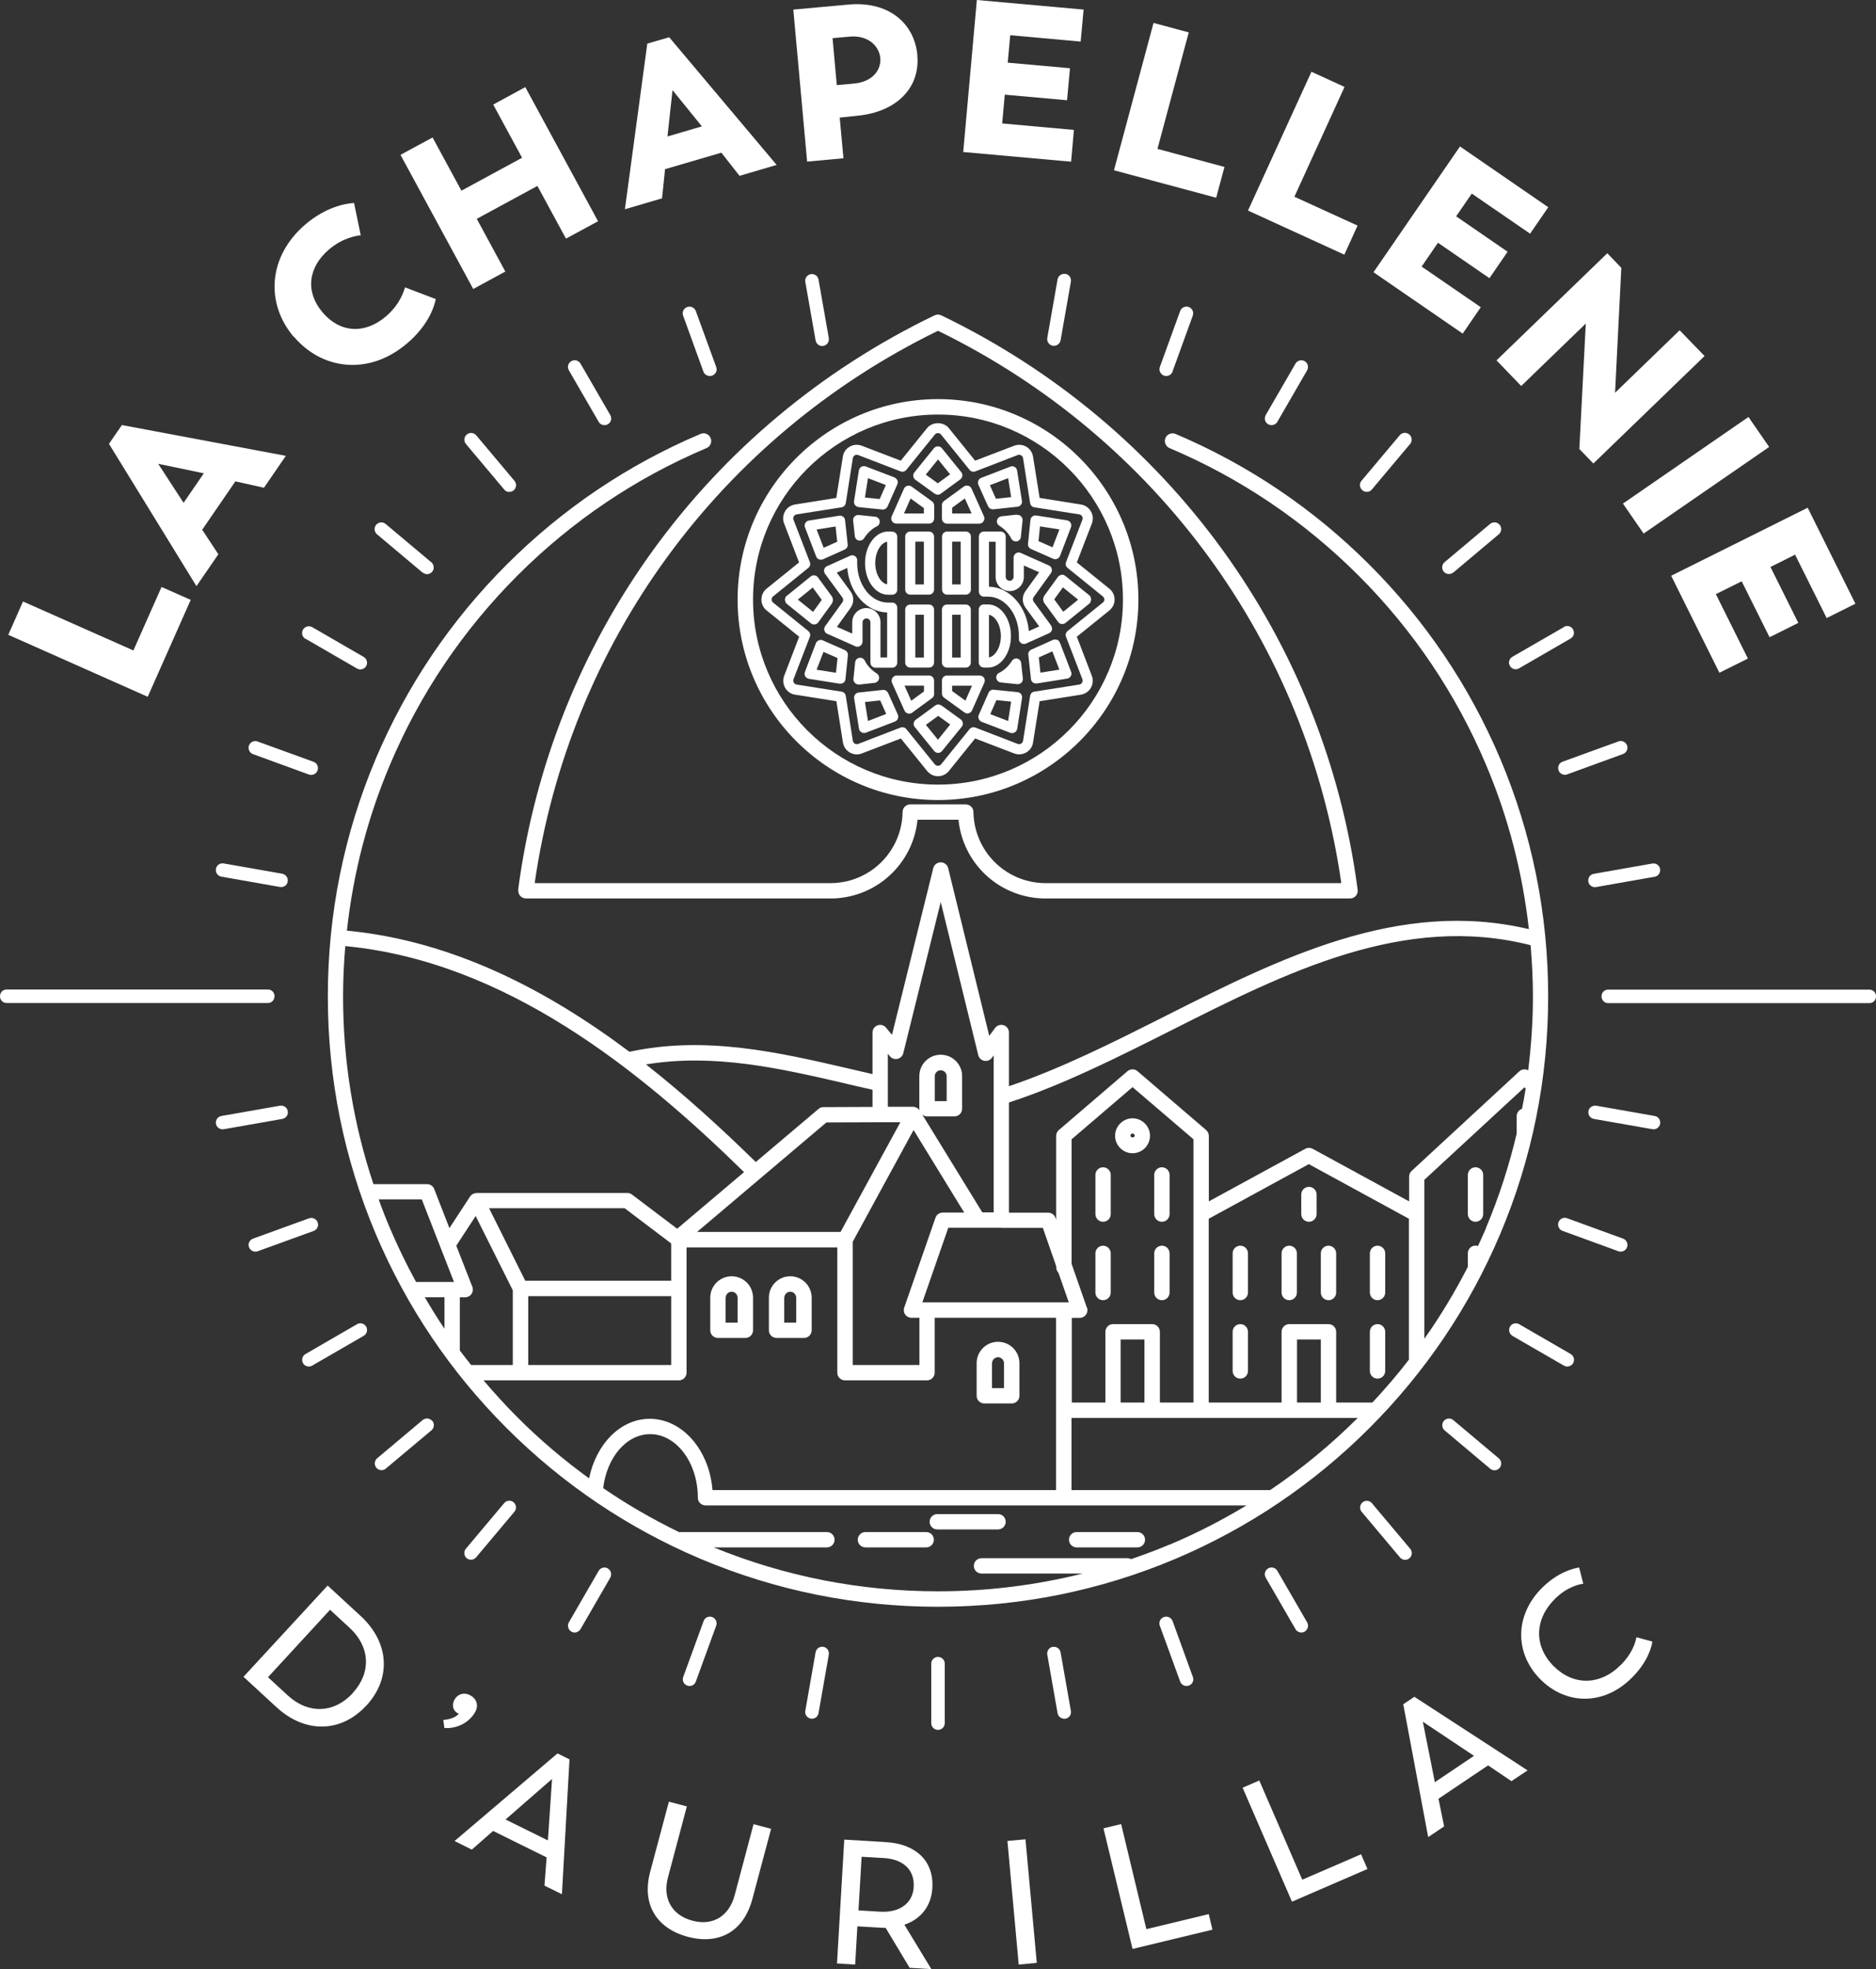 <svg xmlns="http://www.w3.org/2000/svg" id="Calque_2" viewBox="0 0 185.92 195.08"><rect x="0" y="0" width="185.92" height="195.08" fill="#333333" stroke="none"/><defs><style>      .cls-1 {        fill: #fff;      }    </style></defs><g id="Calque_1-2" data-name="Calque_1"><g><path class="cls-1" d="M185.26,98.04h-25.88c-.38,0-.66.29-.66.67s.29.67.66.67h25.88c.38,0,.66-.29.66-.67s-.29-.67-.66-.67Z"></path><path class="cls-1" d="M27.21,98.7c0-.38-.29-.67-.66-.67H.66c-.38,0-.66.29-.66.67s.29.67.66.67h25.88c.38,0,.66-.29.66-.67Z"></path><path class="cls-1" d="M154.98,62.13l-5.1,2.94c-.15.09-.26.23-.31.4s-.02.35.07.5c.09.15.23.27.4.31.06.02.12.02.18.02.12,0,.23-.03.33-.09l5.1-2.95c.15-.09.27-.23.31-.4.05-.17.02-.35-.07-.51-.18-.32-.59-.43-.91-.24Z"></path><path class="cls-1" d="M154.46,76.32c.1.27.36.44.63.44.07,0,.15-.01.22-.04l5.54-2.02c.34-.13.52-.51.4-.85-.13-.35-.51-.52-.85-.4l-5.54,2.01c-.35.12-.52.51-.4.85Z"></path><path class="cls-1" d="M164.41,86.59c.1-.15.14-.32.11-.5-.06-.36-.4-.61-.77-.54l-5.8,1.02c-.18.03-.33.13-.43.27-.1.15-.14.32-.11.5.03.18.13.33.27.43.11.08.25.12.38.12.04,0,.08,0,.12-.01l5.8-1.02c.18-.03.33-.13.43-.27Z"></path><path class="cls-1" d="M116.2,36.81l2.01-5.54c.06-.17.05-.35-.02-.51-.08-.16-.21-.28-.38-.35-.34-.12-.73.06-.85.4l-2.01,5.54c-.06.17-.05.35.02.51.08.16.21.28.38.35.08.03.15.04.23.04.27,0,.53-.17.63-.44ZM115.86,36.69h0,0ZM117.3,30.94h0s0,0,0,0Z"></path><path class="cls-1" d="M126.01,42.12c.23,0,.46-.12.58-.33l2.95-5.1c.18-.32.07-.73-.24-.91-.32-.18-.73-.07-.91.24l-2.95,5.1c-.18.32-.08.73.24.91.11.06.22.09.33.09Z"></path><path class="cls-1" d="M144.03,56.72l4.51-3.79c.28-.24.32-.66.08-.94-.11-.14-.27-.22-.45-.24-.18-.02-.35.04-.49.15l-4.51,3.79c-.14.11-.22.27-.24.45-.02.18.04.35.15.49.13.16.32.24.51.24.15,0,.3-.05.43-.16Z"></path><path class="cls-1" d="M25.31,124c.08,0,.15-.01.23-.04l5.54-2.01c.35-.13.53-.51.4-.85-.06-.17-.18-.3-.35-.38-.16-.08-.34-.08-.51-.02l-5.54,2.01c-.17.06-.3.18-.38.34-.08.16-.08.34-.02.51.1.27.36.44.63.44Z"></path><path class="cls-1" d="M160.62,124c.27,0,.53-.17.63-.44.12-.35-.06-.73-.4-.85l-5.54-2.02c-.35-.13-.73.05-.86.4-.12.34.06.73.4.85l5.54,2.02c.07.03.15.04.23.04Z"></path><path class="cls-1" d="M163.87,111.88c.32,0,.6-.23.66-.55.06-.36-.18-.71-.54-.77l-5.8-1.02c-.36-.05-.71.18-.77.54-.06.36.18.71.54.77l5.8,1.02s.08.01.12.01Z"></path><path class="cls-1" d="M28.24,87.77c.15-.1.24-.26.27-.43.03-.18,0-.35-.11-.5-.1-.15-.26-.24-.43-.28l-5.8-1.02c-.37-.06-.71.18-.77.54-.06.36.18.71.54.77l5.8,1.02s.08.01.12.01c.14,0,.27-.04.38-.12Z"></path><path class="cls-1" d="M135.45,48.73s.04,0,.06,0c.18-.02.34-.1.45-.24l3.79-4.51c.12-.14.17-.31.15-.49-.02-.18-.1-.34-.24-.45-.28-.24-.7-.2-.94.08l-3.79,4.51c-.12.14-.17.31-.15.49.02.18.1.34.24.45.12.1.27.16.43.16ZM139.01,43.35h0,0Z"></path><path class="cls-1" d="M21.4,111.33c.06.32.34.55.66.55.04,0,.08,0,.12-.01l5.8-1.02c.36-.07.61-.41.54-.77-.06-.36-.41-.6-.77-.54l-5.81,1.02c-.36.06-.6.41-.54.77Z"></path><path class="cls-1" d="M149.88,132.34l5.11,2.95c.1.06.22.09.33.09.23,0,.46-.12.58-.33.09-.15.11-.33.07-.51-.05-.17-.16-.31-.31-.4l-5.1-2.95c-.15-.09-.33-.11-.51-.07-.17.05-.32.16-.4.31-.18.32-.07.73.24.91Z"></path><path class="cls-1" d="M92.96,164.15c-.37,0-.67.3-.67.67v5.89c0,.37.3.67.67.67s.67-.3.67-.67v-5.89c0-.37-.3-.67-.67-.67Z"></path><path class="cls-1" d="M60.24,155.38c-.32-.18-.73-.07-.91.24l-2.95,5.1c-.09.15-.11.33-.07.51.05.17.16.32.31.41.1.06.22.09.33.09.06,0,.12,0,.17-.02.17-.05.32-.16.41-.31l2.95-5.1c.18-.32.07-.73-.24-.91Z"></path><path class="cls-1" d="M42.83,140.77c-.11-.14-.27-.22-.45-.24-.18-.01-.35.04-.49.15l-4.51,3.79c-.28.24-.32.66-.08.94.13.16.32.24.51.24.15,0,.3-.05.43-.16l4.52-3.79c.28-.24.32-.66.08-.94Z"></path><path class="cls-1" d="M144.03,140.69c-.28-.24-.7-.2-.94.08-.23.28-.2.7.08.94l4.51,3.79c.12.1.27.16.43.16.02,0,.04,0,.06,0,.18-.02.34-.1.45-.24.24-.28.2-.7-.08-.94l-4.51-3.79Z"></path><path class="cls-1" d="M81.6,163.15c-.36-.06-.71.18-.77.54l-1.02,5.8c-.03.18,0,.35.11.5.1.15.26.24.43.27.04,0,.08.01.12.01.14,0,.27-.04.38-.12.15-.1.24-.26.27-.43l1.02-5.8c.06-.36-.18-.71-.54-.77Z"></path><path class="cls-1" d="M35.89,131.12c-.17-.05-.35-.02-.51.07l-5.1,2.95c-.32.18-.43.59-.25.91.12.21.35.33.58.33.11,0,.23-.03.33-.09l5.1-2.95c.32-.18.43-.59.25-.91-.09-.15-.23-.26-.4-.31Z"></path><path class="cls-1" d="M31.45,75.81c-.08-.16-.21-.28-.38-.34l-5.54-2.01c-.34-.13-.73.05-.86.4-.12.34.06.73.4.85l5.54,2.02c.07.03.15.04.23.04.27,0,.53-.17.63-.44.06-.17.05-.35-.02-.51ZM25.2,74.37h0,0Z"></path><path class="cls-1" d="M104.33,163.15c-.36.06-.6.41-.54.77l1.02,5.8c.06.32.34.55.66.55.04,0,.08,0,.12,0,.36-.06.61-.41.54-.77l-1.02-5.8c-.07-.36-.41-.61-.77-.54Z"></path><path class="cls-1" d="M105.58,27.14c-.36-.06-.71.18-.77.54l-1.02,5.8c-.06.36.18.71.54.77.04,0,.08.01.12.01.32,0,.6-.23.66-.55l1.02-5.81c.06-.36-.18-.71-.54-.77ZM104.75,33.65h0,0Z"></path><path class="cls-1" d="M135.97,148.92c-.24-.28-.66-.32-.94-.08s-.32.66-.08.94l3.79,4.51c.13.16.32.24.51.24.15,0,.3-.05.43-.15.28-.24.32-.66.08-.94l-3.79-4.51Z"></path><path class="cls-1" d="M126.19,155.31c-.17-.05-.35-.02-.51.07-.15.09-.26.23-.31.41-.05.17-.02.35.07.51l2.95,5.1c.12.21.35.33.58.33.11,0,.23-.03.33-.09.15-.09.26-.23.31-.41.05-.17.02-.35-.07-.51l-2.95-5.1c-.09-.15-.23-.26-.41-.31ZM129.23,160.91h0,0Z"></path><path class="cls-1" d="M50.41,48.73s.04,0,.06,0c.16,0,.31-.05.43-.15.14-.11.22-.27.24-.45.02-.18-.04-.35-.15-.49l-3.79-4.51c-.24-.28-.66-.32-.94-.08-.28.23-.32.66-.08.94l3.79,4.51c.11.14.27.22.45.24Z"></path><path class="cls-1" d="M70.07,37.19c.09.04.19.06.28.06.08,0,.15-.01.23-.04.17-.06.3-.18.38-.34.08-.16.08-.34.02-.51l-2.02-5.54c-.06-.17-.18-.3-.35-.38-.16-.08-.34-.08-.51-.02-.17.06-.3.18-.38.34-.08.16-.08.34-.02.51l2.01,5.54c.06.17.18.3.35.38Z"></path><path class="cls-1" d="M41.89,56.72c.12.1.27.16.43.16.02,0,.04,0,.06,0,.18-.02.34-.1.45-.24.12-.14.17-.31.15-.49s-.1-.34-.24-.45l-4.52-3.79c-.28-.24-.7-.2-.94.08-.23.28-.2.7.08.94l4.51,3.79Z"></path><path class="cls-1" d="M115.34,160.2c-.35.13-.52.51-.4.85l2.02,5.54c.1.27.36.44.63.44.08,0,.15-.01.23-.04.17-.06.3-.18.38-.34.08-.16.08-.34.02-.51l-2.01-5.54c-.13-.35-.51-.52-.86-.4Z"></path><path class="cls-1" d="M49.96,148.92l-3.79,4.51c-.23.28-.2.7.08.94.12.1.28.15.43.15.19,0,.38-.08.51-.24l3.79-4.51c.24-.28.2-.7-.08-.94-.14-.12-.31-.17-.49-.15-.18.02-.34.1-.45.24Z"></path><path class="cls-1" d="M70.07,160.22c-.16.08-.28.21-.34.38l-2.02,5.54c-.06.17-.05.35.02.51.08.16.21.28.38.34.07.03.15.04.23.04.1,0,.19-.02.28-.06.16-.08.28-.21.34-.38l2.02-5.54c.12-.35-.06-.73-.4-.85-.17-.06-.35-.05-.51.02Z"></path><path class="cls-1" d="M30.28,63.28l5.1,2.95c.1.06.22.09.33.09.23,0,.46-.12.58-.33.18-.32.07-.73-.25-.91l-5.1-2.95c-.32-.18-.73-.07-.91.25-.09.15-.11.34-.07.51.05.17.16.32.31.4Z"></path><path class="cls-1" d="M81.48,34.27s.08,0,.12,0c.36-.07.6-.41.54-.77l-1.02-5.8c-.03-.18-.13-.33-.27-.43-.15-.1-.32-.14-.5-.11-.36.06-.61.41-.54.77l1.02,5.8c.06.32.34.55.66.55Z"></path><path class="cls-1" d="M57.13,35.71c-.17-.05-.35-.02-.51.07-.32.19-.43.59-.24.91l2.95,5.1c.12.21.35.33.58.33.11,0,.23-.03.33-.09.32-.18.43-.59.24-.91l-2.95-5.1c-.09-.15-.23-.26-.41-.31Z"></path><path class="cls-1" d="M136.52,131.18c-.42,0-.76.34-.76.76v3.88c0,.42.34.76.76.76s.76-.34.76-.76v-3.88c0-.42-.34-.76-.76-.76Z"></path><path class="cls-1" d="M112.24,114.25c.96,0,1.73-.78,1.73-1.73s-.78-1.73-1.73-1.73-1.73.78-1.73,1.73.78,1.73,1.73,1.73ZM112.24,112.3c.12,0,.21.09.21.21,0,.23-.42.23-.42,0,0-.12.09-.21.21-.21Z"></path><path class="cls-1" d="M136.52,123.41c-.42,0-.76.34-.76.76v3.88c0,.42.34.76.76.76s.76-.34.76-.76v-3.88c0-.42-.34-.76-.76-.76Z"></path><path class="cls-1" d="M109.32,128.81c.42,0,.76-.34.76-.76v-3.88c0-.42-.34-.76-.76-.76s-.76.34-.76.76v3.88c0,.42.34.76.76.76Z"></path><path class="cls-1" d="M109.32,121.04c.42,0,.76-.34.76-.76v-3.88c0-.42-.34-.76-.76-.76s-.76.34-.76.76v3.88c0,.42.34.76.76.76Z"></path><path class="cls-1" d="M115.15,121.04c.42,0,.76-.34.76-.76v-3.88c0-.42-.34-.76-.76-.76s-.76.34-.76.76v3.88c0,.42.34.76.76.76Z"></path><path class="cls-1" d="M115.15,128.81c.42,0,.76-.34.76-.76v-3.88c0-.42-.34-.76-.76-.76s-.76.34-.76.76v3.88c0,.42.34.76.76.76Z"></path><path class="cls-1" d="M122.92,131.18c-.42,0-.76.34-.76.76v3.88c0,.42.34.76.76.76s.76-.34.76-.76v-3.88c0-.42-.34-.76-.76-.76Z"></path><path class="cls-1" d="M97.56,139.04h2.71c.42,0,.76-.34.76-.76v-3.23c0-1.17-.95-2.12-2.12-2.12s-2.12.95-2.12,2.12v3.23c0,.42.34.76.76.76ZM98.32,135.05c0-.33.27-.59.59-.59s.59.27.59.59v2.47h-1.19v-2.47Z"></path><path class="cls-1" d="M76.97,132.55h2.71c.42,0,.76-.34.76-.76v-3.23c0-1.17-.95-2.12-2.12-2.12s-2.12.95-2.12,2.12v3.23c0,.42.34.76.76.76ZM77.73,128.56c0-.33.27-.59.59-.59s.59.27.59.59v2.47h-1.19v-2.47Z"></path><path class="cls-1" d="M112.72,151.78h-6.02c-.42,0-.76.34-.76.76s.34.76.76.76h6.02c.42,0,.76-.34.76-.76s-.34-.76-.76-.76Z"></path><path class="cls-1" d="M71.16,132.55h2.71c.42,0,.76-.34.76-.76v-3.23c0-1.17-.95-2.12-2.12-2.12s-2.12.95-2.12,2.12v3.23c0,.42.34.76.76.76ZM71.92,128.56c0-.33.27-.59.59-.59s.59.27.59.59v2.47h-1.19v-2.47Z"></path><path class="cls-1" d="M146.23,115.64c-.42,0-.76.34-.76.76v3.88c0,.42.34.76.76.76s.76-.34.76-.76v-3.88c0-.42-.34-.76-.76-.76Z"></path><path class="cls-1" d="M127.77,123.41c-.42,0-.76.34-.76.76v3.88c0,.42.34.76.76.76s.76-.34.76-.76v-3.88c0-.42-.34-.76-.76-.76Z"></path><path class="cls-1" d="M129.72,117.58c-.42,0-.76.34-.76.76v1.94c0,.42.34.76.76.76s.76-.34.76-.76v-1.94c0-.42-.34-.76-.76-.76Z"></path><path class="cls-1" d="M131.66,123.41c-.42,0-.76.34-.76.76v3.88c0,.42.34.76.76.76s.76-.34.76-.76v-3.88c0-.42-.34-.76-.76-.76Z"></path><path class="cls-1" d="M98.91,150h-6.02c-.42,0-.76.34-.76.76s.34.76.76.76h6.02c.42,0,.76-.34.76-.76s-.34-.76-.76-.76Z"></path><path class="cls-1" d="M122.92,123.41c-.42,0-.76.34-.76.76v3.88c0,.42.34.76.76.76s.76-.34.76-.76v-3.88c0-.42-.34-.76-.76-.76Z"></path><path class="cls-1" d="M91.79,151.78h-6.02c-.42,0-.76.34-.76.76s.34.76.76.76h6.02c.42,0,.76-.34.76-.76s-.34-.76-.76-.76Z"></path><path class="cls-1" d="M51.37,88.15c-.03.22.04.44.18.6.14.16.35.26.57.26h30.35s.07,0,.11,0c4.39-.15,7.92-3.5,8.35-7.8h4.06c.43,4.3,3.96,7.65,8.35,7.8.04,0,.07,0,.11,0h30.35c.22,0,.43-.09.57-.26.14-.16.21-.38.18-.6-3.26-24.77-18.69-46.04-41.27-56.91-.21-.1-.45-.1-.66,0-22.58,10.87-38.01,32.14-41.27,56.91ZM92.96,32.77c21.67,10.57,36.55,30.95,39.97,54.72h-29.39s-.05,0-.07,0c-3.86-.09-6.93-3.19-7-7.05,0-.42-.35-.75-.76-.75h-5.5c-.42,0-.75.33-.76.75-.06,3.86-3.13,6.96-7,7.05-.02,0-.05,0-.07,0h-29.39c3.42-23.77,18.29-44.15,39.97-54.72Z"></path><path class="cls-1" d="M92.96,79.26c10.95,0,19.86-8.91,19.86-19.86s-8.91-19.86-19.86-19.86-19.86,8.91-19.86,19.86,8.91,19.86,19.86,19.86ZM92.96,41.07c10.11,0,18.33,8.22,18.33,18.33s-8.22,18.33-18.33,18.33-18.33-8.22-18.33-18.33,8.22-18.33,18.33-18.33Z"></path><path class="cls-1" d="M93.35,50.05v1.33c0,.28.23.5.5.5h3.22c.18,0,.34-.12.43-.28.09-.16.07-.37-.02-.53l-1.2-2.67c-.06-.14-.18-.24-.33-.28-.15-.04-.3,0-.43.08l-1.97,1.44c-.13.09-.21.25-.21.41ZM94.36,50.3l1.26-.92.67,1.49h-1.93v-.57Z"></path><path class="cls-1" d="M90.21,58.91h1.86c.28,0,.5-.23.5-.5v-5.25c0-.28-.23-.5-.5-.5h-1.86c-.28,0-.5.23-.5.5v5.25c0,.28.23.5.5.5ZM90.71,53.66h.85v4.24h-.85v-4.24Z"></path><path class="cls-1" d="M85.09,50.24l2.36.24s.03,0,.05,0c.2,0,.38-.12.46-.3l.97-2.2c.06-.13.06-.27,0-.4s-.16-.23-.28-.28l-2.85-1.09c-.14-.05-.3-.04-.43.03-.13.08-.22.21-.25.36l-.48,3.05c-.02.14.01.28.1.39s.21.18.35.19ZM86.02,47.37l1.77.68-.61,1.39-1.46-.15.3-1.92Z"></path><path class="cls-1" d="M92.64,48.91c.09.06.19.1.29.1s.21-.03.3-.1l1.94-1.42c.11-.08.18-.2.2-.34.02-.14-.02-.27-.11-.38l-1.92-2.37c-.19-.24-.59-.24-.78,0l-1.94,2.4c-.09.11-.13.25-.11.38.02.14.09.26.2.34l1.92,1.39ZM92.96,45.51l1.2,1.48-1.22.89-1.19-.86,1.22-1.51Z"></path><path class="cls-1" d="M88.39,51.62c.09.16.26.25.44.25h3.25c.28,0,.5-.23.5-.5v-1.29c0-.16-.08-.31-.21-.41l-2.02-1.46c-.12-.09-.28-.12-.43-.08-.15.04-.27.14-.33.28l-1.2,2.7c-.09.16-.09.35,0,.5ZM90.25,49.39l1.31.95v.53h-1.97l.65-1.48Z"></path><path class="cls-1" d="M81.68,56.41c-.04.15,0,.3.08.43l1.73,2.36c.1.14.1.32,0,.46l-1.71,2.37c-.09.12-.12.28-.08.43.04.15.14.27.28.33l2.73,1.21c.15.1.35.1.51.01.16-.09.26-.26.26-.44v-1.91c0-.22.17-.39.39-.39s.39.18.39.39v3.99c0,.28.23.5.5.5h1.66c.28,0,.5-.23.5-.5v-5.45c0-.28-.23-.5-.5-.5h-.41c-1.69,0-3.06-1.75-3.06-3.91v-.25c.02-.18-.06-.34-.21-.44-.14-.1-.33-.12-.49-.04l-2.29,1.03c-.14.06-.24.18-.28.33ZM83.97,56.28c.2,2.44,1.89,4.34,3.95,4.4,0,0,0,0,0,0v4.45h-.66v-3.49c0-.77-.63-1.4-1.4-1.4s-1.4.63-1.4,1.4v1.13l-1.52-.67,1.35-1.87c.09-.12.16-.26.2-.39.04-.14.07-.28.07-.43,0-.29-.09-.58-.27-.82l-1.36-1.86,1.03-.46Z"></path><path class="cls-1" d="M88.42,52.66h-.41c-1.26,0-2.28,1.4-2.28,3.13s1.02,3.13,2.28,3.13h.41c.28,0,.5-.23.5-.5v-5.25c0-.28-.23-.5-.5-.5ZM87.92,57.89c-.58-.09-1.18-.96-1.18-2.11s.6-2.03,1.18-2.11v4.23Z"></path><path class="cls-1" d="M105.18,56.96c-.14.02-.26.09-.34.2l-1.39,1.92s-.01.08-.03.12c-.03.06-.04.11-.04.18,0,.07.02.12.04.18.02.04,0,.08.03.12l1.42,1.94c.08.11.2.18.34.2.02,0,.04,0,.07,0,.11,0,.23-.04.32-.11l2.37-1.92s0-.02.02-.03c.02-.02.04-.03.06-.05.03-.04.02-.09.04-.14.03-.06.05-.11.05-.18,0-.07-.03-.12-.05-.18-.02-.05,0-.1-.04-.14-.01-.02-.03-.01-.05-.03-.01-.01-.01-.04-.03-.05l-2.4-1.94c-.11-.09-.25-.13-.38-.11ZM105.37,60.6l-.89-1.22.86-1.19,1.51,1.22-1.48,1.2Z"></path><path class="cls-1" d="M85.1,53.55s.08.01.11.01c.17,0,.33-.09.42-.23.34-.53.78-.95,1.28-1.19.2-.1.31-.32.27-.54-.04-.22-.22-.39-.44-.41l-1.64-.17c-.15-.02-.3.04-.41.15-.11.11-.16.26-.14.41l.17,1.54c.02.21.18.39.39.44Z"></path><path class="cls-1" d="M81.16,55.41c.06.03.13.04.19.04.07,0,.14-.01.21-.04l2.16-.97c.2-.09.32-.3.29-.51l-.26-2.39c-.01-.14-.08-.26-.19-.35-.11-.08-.25-.12-.38-.1l-3.01.48c-.15.02-.28.11-.36.25-.08.13-.09.29-.03.43l1.11,2.89c.05.13.15.23.28.28ZM82.81,52.16l.16,1.51-1.34.6-.7-1.81,1.88-.3Z"></path><path class="cls-1" d="M93.86,58.91h1.86c.28,0,.5-.23.5-.5v-5.25c0-.28-.23-.5-.5-.5h-1.86c-.28,0-.5.23-.5.5v5.25c0,.28.23.5.5.5ZM94.36,53.66h.85v4.24h-.85v-4.24Z"></path><path class="cls-1" d="M102.18,54.39l2.2.97c.06.03.13.04.2.04.07,0,.13-.01.19-.04.13-.05.23-.16.28-.28l1.09-2.85c.05-.14.04-.3-.03-.43-.08-.13-.21-.22-.36-.25l-3.05-.48c-.14-.02-.27.01-.39.1-.11.08-.18.21-.19.35l-.24,2.36c-.02.22.1.42.3.51ZM103.07,52.15l1.92.3-.68,1.77-1.39-.61.15-1.46Z"></path><path class="cls-1" d="M77.93,59.06s-.04.01-.05.03c-.03.04-.02.09-.04.14-.03.06-.05.11-.05.18,0,.07.03.12.05.18.02.05,0,.1.04.14.01.02.03.01.05.03.01.01.01.04.03.05l2.4,1.94c.09.07.2.11.32.11.02,0,.04,0,.07,0,.14-.02.26-.09.34-.2l1.39-1.92s.01-.08.03-.12c.03-.06.04-.11.04-.18,0-.07-.02-.12-.04-.18-.02-.04,0-.08-.03-.12l-1.42-1.94c-.08-.11-.2-.18-.34-.2-.14-.02-.27.02-.38.11l-2.37,1.92s-.01.03-.03.05ZM80.55,58.21l.89,1.22-.86,1.19-1.51-1.22,1.48-1.2Z"></path><path class="cls-1" d="M97.93,50.16c.08.18.26.3.46.3.02,0,.04,0,.05,0l2.39-.26c.14-.01.26-.08.35-.19s.12-.25.1-.38l-.48-3.01c-.02-.15-.11-.28-.24-.36-.13-.08-.29-.09-.43-.03l-2.89,1.11c-.13.05-.23.15-.28.28-.05.13-.05.27,0,.4l.97,2.16ZM99.91,47.37l.3,1.88-1.51.16-.6-1.34,1.81-.7Z"></path><path class="cls-1" d="M100.71,54.8c-.16.09-.26.26-.26.44v1.91c0,.22-.18.39-.39.39s-.39-.18-.39-.39v-3.99c0-.28-.23-.5-.5-.5h-1.66c-.28,0-.5.23-.5.5v5.45c0,.28.23.5.5.5h.41c1.69,0,3.06,1.75,3.06,3.91v.25c-.02.17.06.34.21.44.08.06.18.09.28.09.07,0,.14-.01.21-.04l2.29-1.03c.14-.06.24-.18.28-.33.04-.15,0-.3-.08-.43l-1.73-2.36c-.1-.14-.1-.32,0-.46l1.71-2.37c.09-.12.12-.28.08-.43-.04-.15-.14-.27-.28-.33l-2.72-1.21c-.15-.1-.35-.1-.51-.02ZM101.46,56.02l1.52.67-1.35,1.87c-.36.49-.35,1.15,0,1.64l1.36,1.86-1.03.46c-.2-2.44-1.89-4.34-3.95-4.4,0,0,0,0,0,0v-4.45h.66v3.49c0,.77.63,1.4,1.4,1.4s1.4-.63,1.4-1.4v-1.13Z"></path><path class="cls-1" d="M93.35,65.64c0,.28.23.5.5.5h1.86c.28,0,.5-.23.5-.5v-5.25c0-.28-.23-.5-.5-.5h-1.86c-.28,0-.5.23-.5.5v5.25ZM94.36,60.9h.85v4.24h-.85v-4.24Z"></path><path class="cls-1" d="M97.5,66.14h.41c1.26,0,2.28-1.4,2.28-3.13s-1.02-3.13-2.28-3.13h-.41c-.28,0-.5.23-.5.5v5.25c0,.28.23.5.5.5ZM98.01,60.91c.58.09,1.18.96,1.18,2.11s-.6,2.02-1.18,2.11v-4.23Z"></path><path class="cls-1" d="M93.28,69.89c-.18-.13-.41-.13-.59,0l-1.94,1.42c-.11.08-.18.2-.2.34-.02.14.02.27.11.38l1.92,2.37c.1.12.24.19.39.19s.3-.07.39-.19l1.95-2.4c.09-.11.13-.25.11-.38-.02-.14-.09-.26-.2-.34l-1.92-1.39ZM92.96,73.29l-1.2-1.48,1.22-.89,1.19.86-1.22,1.51Z"></path><path class="cls-1" d="M88,68.64c-.09-.2-.29-.31-.51-.29l-2.39.26c-.14.01-.26.08-.35.19s-.12.25-.1.38l.48,3.01c.02.15.11.28.25.36.08.04.16.07.25.07.06,0,.12-.01.18-.03l2.89-1.11c.13-.05.23-.15.28-.28.05-.13.05-.27,0-.4l-.97-2.16ZM86.02,71.43l-.3-1.88,1.51-.16.6,1.34-1.81.7Z"></path><path class="cls-1" d="M89.71,65.64c0,.28.23.5.5.5h1.86c.28,0,.5-.23.5-.5v-5.25c0-.28-.23-.5-.5-.5h-1.86c-.28,0-.5.23-.5.5v5.25ZM90.71,60.9h.85v4.24h-.85v-4.24Z"></path><path class="cls-1" d="M97.53,67.17c-.09-.15-.26-.25-.43-.25h-3.25c-.28,0-.5.23-.5.5v1.29c0,.16.08.31.21.41l2.02,1.46c.09.06.19.1.29.1.04,0,.09,0,.13-.02.15-.04.27-.14.33-.28l1.21-2.72c.08-.16.08-.34-.01-.5ZM95.67,69.41l-1.31-.95v-.53h1.97l-.65,1.48Z"></path><path class="cls-1" d="M92.57,68.75v-1.33c0-.28-.23-.5-.5-.5h-3.22c-.18,0-.34.12-.43.28-.09.16-.07.37.02.53l1.2,2.67c.06.14.18.24.33.28.04.01.09.02.13.02.11,0,.21-.03.3-.1l1.97-1.44c.13-.09.21-.25.21-.41ZM91.57,68.5l-1.26.92-.67-1.49h1.93v.57Z"></path><path class="cls-1" d="M75.98,58.31c-.33.27-.52.66-.52,1.09s.19.82.52,1.08l3.22,2.6-1.48,3.86c-.15.39-.12.83.09,1.2.21.37.57.62.99.68l4.09.65.65,4.09c.07.42.31.78.68.99.37.21.8.25,1.2.09l3.86-1.48,2.6,3.22c.27.33.66.52,1.08.52s.82-.19,1.08-.52l2.6-3.22,3.86,1.48c.39.15.83.12,1.2-.09.37-.21.62-.57.68-.99l.65-4.09,4.09-.65c.42-.07.78-.31.99-.68.21-.37.25-.8.09-1.2l-1.48-3.86,3.22-2.6c.33-.27.52-.66.52-1.08s-.19-.82-.52-1.08c0,0,0,0,0,0l-3.22-2.6,1.49-3.86c.15-.4.12-.83-.1-1.2-.21-.37-.57-.61-.99-.68l-4.09-.65-.65-4.09c-.07-.42-.31-.78-.68-.99-.37-.21-.8-.24-1.2-.09l-3.86,1.48-2.6-3.22c-.53-.66-1.64-.66-2.17,0l-2.6,3.22-3.86-1.48c-.4-.15-.83-.12-1.2.09-.37.21-.62.57-.68.99l-.65,4.09-4.09.65c-.42.07-.78.31-.99.68-.21.37-.25.8-.09,1.2l1.48,3.86-3.22,2.6s0,0,0,0ZM80.26,55.69l-1.62-4.2c-.04-.11-.03-.23.03-.34.06-.1.16-.17.28-.19l4.45-.7c.22-.03.38-.2.42-.42l.7-4.45c.02-.12.09-.22.19-.28.1-.06.22-.07.34-.03l4.2,1.62c.2.08.43.02.57-.15l2.83-3.5c.15-.19.46-.19.61,0l2.83,3.5c.14.17.37.23.57.15l4.2-1.62c.11-.04.23-.03.34.03.1.06.17.16.19.28l.7,4.45c.03.22.2.38.42.42l4.45.7c.12.02.22.09.28.19.06.1.07.23.03.34l-1.62,4.2c-.08.2-.02.43.15.57l3.5,2.83c.09.08.15.19.15.3s-.05.23-.15.3l-3.5,2.83c-.17.14-.23.37-.15.57l1.62,4.2c.04.11.03.23-.03.34-.06.1-.16.17-.28.19l-4.45.7c-.22.03-.38.2-.42.42l-.7,4.45c-.02.12-.09.22-.19.28-.1.06-.23.07-.34.03l-4.2-1.62c-.2-.08-.43-.02-.57.15l-2.83,3.5c-.15.18-.46.18-.61,0l-2.83-3.5c-.14-.17-.37-.23-.57-.15l-4.2,1.62c-.11.04-.23.03-.34-.03-.1-.06-.17-.16-.19-.28l-.7-4.45c-.03-.22-.2-.38-.42-.42l-4.45-.7c-.12-.02-.22-.09-.28-.19-.06-.1-.07-.23-.03-.34l1.62-4.2c.08-.2.02-.43-.15-.57l-3.5-2.83c-.09-.07-.14-.19-.14-.3s.05-.23.14-.3l3.5-2.83c.17-.14.23-.37.15-.57Z"></path><path class="cls-1" d="M83.74,64.41l-2.2-.97c-.13-.06-.27-.06-.4,0-.13.05-.23.16-.28.28l-1.09,2.85c-.05.14-.04.3.03.43.08.13.21.22.36.25l3.05.48s.05,0,.08,0c.11,0,.22-.04.31-.1.11-.08.18-.21.19-.35l.24-2.36c.02-.22-.1-.42-.3-.51ZM82.85,66.65l-1.92-.3.68-1.77,1.39.61-.15,1.46Z"></path><path class="cls-1" d="M100.83,65.25c-.21-.05-.42.04-.54.22-.34.53-.78.95-1.28,1.19-.2.1-.31.32-.27.54s.22.39.44.41l1.64.17s.03,0,.05,0c.13,0,.26-.05.36-.15.11-.11.16-.26.14-.41l-.17-1.54c-.02-.21-.18-.39-.39-.44Z"></path><path class="cls-1" d="M104.76,63.39c-.13-.05-.27-.05-.4,0l-2.16.97c-.2.09-.32.3-.29.51l.26,2.39c.01.14.08.26.19.35.09.07.2.1.31.1.03,0,.05,0,.08,0l3.01-.48c.15-.02.28-.11.36-.25.08-.13.09-.29.03-.43l-1.11-2.89c-.05-.13-.15-.23-.28-.28ZM103.11,66.64l-.16-1.51,1.34-.6.7,1.81-1.88.3Z"></path><path class="cls-1" d="M100.84,68.57l-2.36-.24c-.22-.03-.42.1-.51.3l-.97,2.2c-.06.13-.06.27,0,.4s.16.23.28.28l2.85,1.09c.06.02.12.03.18.03.09,0,.17-.02.25-.07.13-.08.22-.21.25-.36l.48-3.05c.02-.14-.01-.28-.1-.39s-.21-.18-.35-.19ZM99.91,71.43l-1.77-.68.61-1.39,1.46.15-.3,1.92Z"></path><path class="cls-1" d="M100.79,50.98l-1.54.17c-.21.02-.39.18-.44.39-.05.21.04.42.22.54.53.34.95.78,1.19,1.28.09.17.26.28.45.28.03,0,.06,0,.09,0,.22-.04.39-.22.41-.44l.17-1.64c.02-.15-.04-.3-.15-.41-.11-.11-.26-.16-.41-.14Z"></path><path class="cls-1" d="M85.08,67.82s.04,0,.05,0l1.54-.17c.21-.02.39-.18.44-.39.05-.21-.04-.42-.22-.54-.53-.34-.95-.78-1.19-1.28-.1-.2-.32-.31-.54-.27-.22.04-.39.22-.41.44l-.17,1.64c-.02.15.04.3.15.41.09.09.22.15.35.15Z"></path><path class="cls-1" d="M148.68,75.17c-3.05-7.2-7.41-13.67-12.96-19.22-5.55-5.55-12.02-9.91-19.22-12.96-.39-.16-.83.02-1,.4-.16.39.02.83.4,1,7.02,2.97,13.32,7.22,18.74,12.63,5.41,5.41,9.66,11.72,12.63,18.74,2.21,5.22,3.62,10.68,4.25,16.29-12.87-3.04-24.67,2.88-36.09,8.64-5.06,2.55-10.28,5.18-15.44,6.92v-5.32c0-.33-.21-.62-.52-.72-.31-.1-.65,0-.85.27l-.58.78-4.07-16.61c-.08-.34-.39-.58-.74-.58h0c-.35,0-.66.24-.74.58l-4.09,16.51-.59-.71c-.2-.25-.54-.34-.84-.23-.3.11-.5.39-.5.72v4.11c-.73-.17-1.47-.34-2.2-.51-7.05-1.64-14.35-3.33-21.89-1.7-8.15-6.11-17.5-11-28-12,.62-5.66,2.04-11.17,4.27-16.44,2.97-7.02,7.22-13.32,12.63-18.74,5.41-5.41,11.72-9.66,18.74-12.63.39-.16.57-.61.4-1-.16-.39-.61-.57-1-.4-7.2,3.05-13.67,7.41-19.22,12.96-5.55,5.55-9.91,12.02-12.96,19.22-3.15,7.46-4.75,15.37-4.75,23.54s1.6,16.08,4.75,23.54c3.05,7.2,7.41,13.67,12.96,19.22,5.55,5.55,12.02,9.91,19.22,12.96,7.46,3.15,15.38,4.75,23.54,4.75s16.08-1.6,23.54-4.75c7.2-3.05,13.67-7.41,19.22-12.96,5.55-5.55,9.91-12.02,12.96-19.22,3.15-7.46,4.75-15.38,4.75-23.54s-1.6-16.08-4.75-23.54ZM100,109.22c5.42-1.77,10.86-4.52,16.13-7.17,11.32-5.71,23.02-11.6,35.56-8.41.14,1.68.23,3.37.23,5.07,0,2.47-.17,4.91-.47,7.33-.28-.16-.63-.13-.88.1l-10.68,9.87c-.16.14-.24.35-.24.56v2.45l-9.56-5.21c-.23-.12-.5-.12-.73,0l-9.56,5.21v-6.49c0-.22-.1-.43-.27-.58l-6.8-5.83c-.28-.24-.71-.24-.99,0l-6.8,5.83c-.17.14-.27.36-.27.58v8.32l-.07-.2c-.11-.31-.39-.51-.72-.51h-3.89v-10.9ZM125.88,147.62h-19.69v-7.15h28.37c-2.68,2.67-5.58,5.06-8.68,7.15ZM107.71,129.54l-1.51-4.33v-12.34l6.04-5.17,6.04,5.17v26.08h-3.33v-7.01c0-.42-.34-.76-.76-.76h-3.88c-.42,0-.76.34-.76.76v7.01h-3.33v-8.39h.79c.25,0,.48-.12.62-.32.14-.2.18-.46.1-.69ZM113.42,132.7v6.25h-2.36v-6.25h2.36ZM128.54,138.95v-6.25h2.36v6.25h-2.36ZM132.42,138.95v-7.01c0-.42-.34-.76-.76-.76h-3.89c-.42,0-.76.34-.76.76v7.01h-7.22v-18.21l9.92-5.41,9.92,5.41v13.96c-1.13,1.47-2.34,2.88-3.62,4.25h-3.6ZM99.24,121.64h4.11l1.33,3.82v.1c0,.21.09.4.22.54l1.02,2.92h-14.51l2.57-7.39h5.27ZM89.71,130.23c.14.2.37.32.62.32h.79v4.68h-6.61v-12.21l6.03-11.07,5.02,8.18h-2.13c-.32,0-.61.2-.72.51l-3.1,8.91c-.08.23-.04.49.1.69ZM87.99,104.4l.2.24c.18.22.47.33.76.26.28-.06.5-.28.57-.56l3.71-14.98,3.72,15.17c.07.29.3.51.59.56.29.06.58-.05.76-.29l.18-.24v15.55h-1.13l-5.95-9.69c.13.11.29.18.48.18h2.71c.42,0,.76-.34.76-.76v-3.23c0-1.17-.95-2.12-2.12-2.12s-2.12.95-2.12,2.12v3.23c0,.06.02.12.04.17-.01-.02-.03-.03-.04-.04-.05-.07-.11-.13-.19-.18-.02-.01-.04-.03-.07-.04-.11-.06-.22-.1-.35-.1h-2.51v-5.26ZM92.64,109.09v-2.47c0-.33.27-.59.59-.59s.59.27.59.59v2.47h-1.19ZM87.24,111.18h1.99l-5.93,10.87h-14.22l12.82-10.85,5.34-.02ZM83.92,107.38c.85.2,1.7.39,2.55.58v1.7l-4.86.02c-.18,0-.35.06-.49.18l-6.22,5.26c-3.33-3.26-6.96-6.59-10.88-9.67,6.72-1.1,13.14.35,19.9,1.92ZM34.23,93.73c15.88,1.52,29.17,12.27,39.51,22.39l-6.63,5.61-4.48-3.39c-.13-.1-.29-.15-.46-.15h-14.93s-.04.01-.06.01c-.09,0-.17.03-.25.06-.03.01-.06.02-.09.04-.1.06-.18.13-.25.23l-2.05,3.14-1.51-3.88c-.11-.29-.4-.48-.71-.48h-5.31c-1.99-5.97-3.01-12.2-3.01-18.59,0-1.67.08-3.33.22-4.98ZM52.06,126.89l-3.59-7.19h13.44l4.61,3.49v3.69h-14.46ZM66.52,128.41v6.82h-14.17v-6.82h14.17ZM44.05,131.64c-.69-1.02-1.33-2.06-1.95-3.12h1.95v3.12ZM46.81,127.48l-1.59-4.07,1.92-2.94,3.68,7.36v7.4h-4.13c-.38-.48-.76-.96-1.12-1.44v-5.27h.53c.25,0,.49-.12.63-.33.14-.21.17-.47.08-.71ZM37.53,118.82h4.27l3.19,8.18h-3.76c-.95-1.73-1.81-3.51-2.59-5.34-.4-.94-.77-1.88-1.11-2.84ZM47.94,136.75h19.34c.42,0,.76-.34.76-.76v-12.41h14.94v12.41c0,.42.34.76.76.76h8.13c.42,0,.76-.34.76-.76v-5.44h12.03v17.07h-34.05c-.31-3.96-2.98-7.06-6.22-7.06-2.91,0-5.32,2.52-6.01,5.9-2.51-1.82-4.9-3.84-7.12-6.07-1.17-1.17-2.28-2.39-3.34-3.64ZM115.91,153.02c-1.26.53-2.53,1-3.81,1.44-.1-.05-.21-.09-.33-.09h-14.5c-.42,0-.76.34-.76.76s.34.76.76.76h10.03c-4.65,1.16-9.44,1.76-14.33,1.76-7.7,0-15.18-1.47-22.24-4.35h11.22c.42,0,.76-.34.76-.76s-.34-.76-.76-.76h-14.5s-.08.01-.12.02c-2.63-1.27-5.15-2.73-7.55-4.37.35-3.02,2.29-5.35,4.65-5.35,2.61,0,4.73,2.83,4.73,6.3,0,.42.34.76.76.76h53.61c-2.43,1.47-4.96,2.77-7.6,3.88ZM147.28,121.65c-.26.61-.54,1.21-.81,1.8-.08-.03-.15-.05-.24-.05-.42,0-.76.34-.76.76v1.34c-1.27,2.48-2.7,4.86-4.31,7.13v-15.75l9.92-9.16.12.11c-.1.68-.23,1.35-.36,2.02-.3.1-.53.38-.53.71v1.74c-.75,3.18-1.76,6.3-3.04,9.34Z"></path></g><g><g><path class="cls-1" d="M16.01,58.15l2.89,1.28-4.26,9.6L.82,62.89l1.46-3.3,10.94,4.85,2.79-6.29Z"></path><path class="cls-1" d="M23.34,47.67l-3.3,4.81,1.6,2.43-2.17,3.16-8.67-14.1,1.28-1.86,16.25,3.05-2.17,3.16-2.83-.63ZM18.19,49.82l2.01-2.93-4.52-.94,2.51,3.86Z"></path><path class="cls-1" d="M29.11,33.37c-2.8-3.29-2.58-7.96,1.17-11.15,1.97-1.67,3.86-2.06,4.81-2.11l.66,3.2c-.39.04-1.76.22-3.15,1.41-2.08,1.77-2.36,4.2-.63,6.23,1.74,2.05,4.19,2.17,6.27.4,1.39-1.18,1.79-2.51,1.9-2.88l3.05,1.16c-.2.93-.83,2.68-2.86,4.4-3.75,3.19-8.39,2.64-11.2-.67Z"></path><path class="cls-1" d="M52.06,8.63l7.21,13.29-3.18,1.72-2.83-5.22-6.01,3.26,2.83,5.22-3.18,1.73-7.21-13.29,3.18-1.72,2.86,5.27,6.01-3.26-2.86-5.27,3.18-1.73Z"></path><path class="cls-1" d="M71.51,15.12l-5.6,1.64-.3,2.89-3.68,1.08,2.22-16.41,2.17-.63,10.65,12.65-3.68,1.08-1.79-2.28ZM66.15,13.52l3.41-1-2.91-3.59-.5,4.58Z"></path><path class="cls-1" d="M90.91,5.49c.29,3.23-2.08,5.61-5.96,5.98l-1.73.18.37,4.03-3.6.33-1.37-15.06,5.51-.5c3.77-.34,6.48,1.7,6.79,5.04ZM87.24,5.75c-.1-1.14-1.16-2.29-3.04-2.12l-1.69.15.42,4.65,1.69-.15c1.93-.17,2.72-1.43,2.62-2.53Z"></path><path class="cls-1" d="M106.43,12.87l-.28,3.15-10.69-.96,1.35-15.06,10.58.95-.29,3.17-6.98-.63-.25,2.72,6.17.55-.29,3.17-6.17-.55-.26,2.85,7.09.64Z"></path><path class="cls-1" d="M121.35,16.54l-.82,3.05-10.13-2.72,3.92-14.6,3.49.94-3.1,11.54,6.64,1.79Z"></path><path class="cls-1" d="M134.54,22.35l-1.31,2.88-9.55-4.37,6.29-13.75,3.28,1.5-4.97,10.88,6.26,2.86Z"></path><path class="cls-1" d="M146.75,30.44l-1.79,2.61-8.84-6.08,8.57-12.46,8.75,6.02-1.8,2.62-5.78-3.97-1.55,2.25,5.1,3.51-1.8,2.62-5.1-3.51-1.62,2.36,5.87,4.03Z"></path><path class="cls-1" d="M168.92,35.28l-11.01,10.64-1.39-1.44.64-12.43-6.4,6.19-2.45-2.54,10.98-10.61,1.39,1.44-.62,12.38,6.4-6.19,2.47,2.55Z"></path><path class="cls-1" d="M173.28,41.31l2.05,2.97-12.44,8.58-2.05-2.97,12.44-8.58Z"></path><path class="cls-1" d="M173.23,65.24l-2.83,1.41-4.78-9.61,13.53-6.74,4.73,9.51-2.85,1.42-3.13-6.28-2.44,1.22,2.76,5.54-2.85,1.42-2.76-5.54-2.56,1.27,3.17,6.37Z"></path></g><g><path class="cls-1" d="M36.31,168.96c-2.5,2.72-6.06,2.79-8.91.17l-3.27-3.01,8.34-9.04,3.27,3.01c2.84,2.62,3.07,6.17.57,8.88ZM34.95,167.73c1.84-1.99,1.77-4.55-.31-6.47l-1.93-1.78-6.15,6.68,1.93,1.78c2.08,1.92,4.63,1.79,6.47-.2Z"></path><path class="cls-1" d="M43.91,170.39c.6-.02,1.32-.27,1.56-.62-.04,0-.12-.04-.19-.09-.44-.29-.51-.87-.2-1.36.38-.57,1.05-.69,1.65-.29.61.41.7,1.09.28,1.72-.65,1-1.83,1.53-2.97,1.44l-.11-.81Z"></path><path class="cls-1" d="M54.17,184.01l-5.3-2.62-2.11,1.85-1.71-.85,10.2-8.68,1.19.59-.75,13.36-1.73-.85.21-2.79ZM50.11,180.26l4.19,2.07.41-6.09-4.6,4.01Z"></path><path class="cls-1" d="M64.44,185.42l1.85-6.93,1.78.47-1.88,7.07c-.51,1.93.29,3.68,2.43,4.25,2.13.57,3.66-.56,4.18-2.49l1.88-7.07,1.74.46-1.85,6.93c-.88,3.32-3.37,4.57-6.4,3.77-3.06-.82-4.61-3.17-3.73-6.46Z"></path><path class="cls-1" d="M90.15,194.95l-2.38-3.96c-.19,0-.39,0-.6-.02l-2.2-.13-.22,3.79-1.8-.11.72-12.27,4.15.25c2.86.17,4.75,1.79,4.58,4.56-.11,1.78-1.14,3.07-2.77,3.62l2.67,4.4-2.16-.13ZM90.55,186.95c.11-1.78-1.13-2.76-2.91-2.87l-2.25-.13-.31,5.31,2.16.13c1.92.11,3.22-.84,3.31-2.43Z"></path><path class="cls-1" d="M99.84,182.38l1.79-.16,1.12,12.24-1.79.17-1.12-12.24Z"></path><path class="cls-1" d="M119.79,189.62l.37,1.55-7.92,1.91-2.88-11.95,1.75-.42,2.5,10.41,6.17-1.49Z"></path><path class="cls-1" d="M134.89,183.7l.63,1.46-7.48,3.24-4.89-11.29,1.65-.72,4.26,9.83,5.83-2.52Z"></path><path class="cls-1" d="M147.47,174.9l-4.91,3.3.56,2.74-1.58,1.06-2.47-13.16,1.1-.74,11.22,7.29-1.6,1.07-2.32-1.57ZM142.2,176.56l3.88-2.61-5.07-3.38,1.19,5.99Z"></path><path class="cls-1" d="M152.65,166.36c-2.55-2.57-2.56-6.34.18-9.06,1.57-1.55,3.05-1.91,3.67-2.01l.41,1.61c-.39.05-1.58.29-2.8,1.49-2.04,2.02-2.11,4.67-.16,6.65,1.94,1.96,4.59,1.98,6.66-.08,1.22-1.2,1.48-2.33,1.57-2.76l1.58.43c-.1.62-.49,2.06-2.07,3.62-2.78,2.75-6.52,2.66-9.05.1Z"></path></g></g></g></svg>